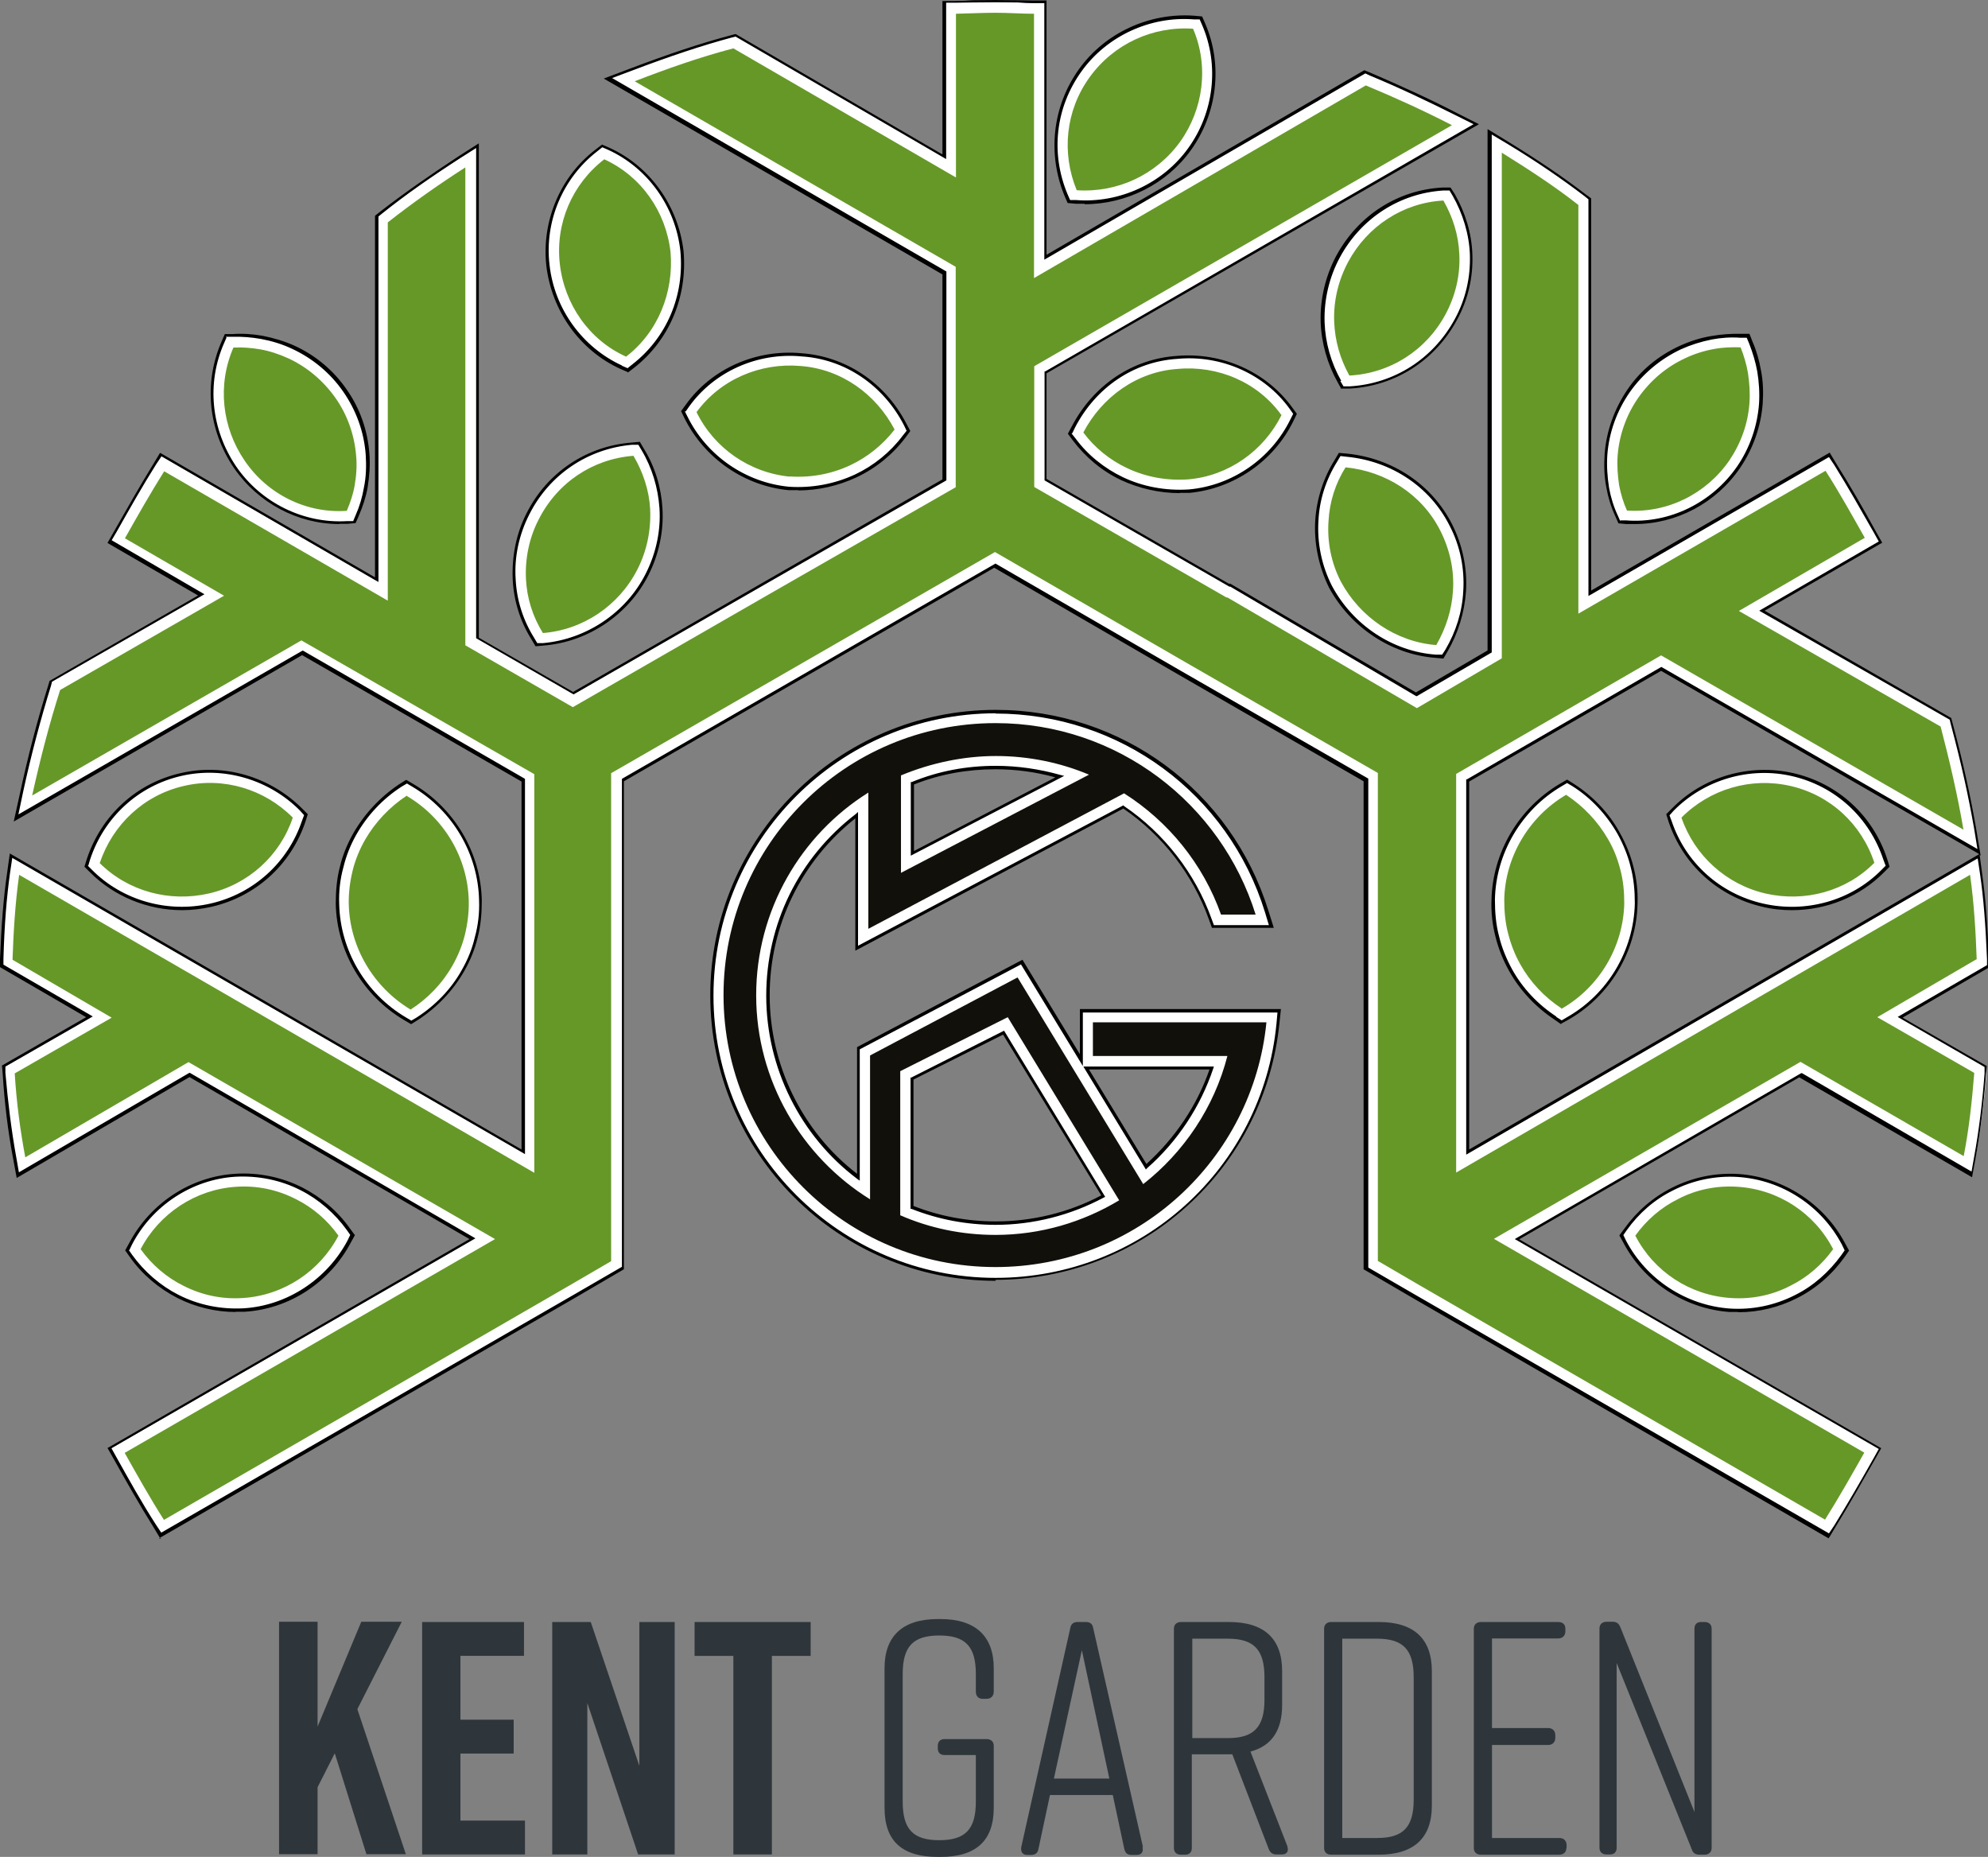 <?xml version="1.0" encoding="UTF-8"?>
<svg xmlns="http://www.w3.org/2000/svg" id="katman_1" version="1.1" viewBox="0 0 81 75.65">
  <rect x="0" y="0" width="81" height="75.65" fill="#808080" stroke="none"/>
  <defs>
    <style> .st0 { fill: #12100b; } .st0, .st1, .st2, .st3 { fill-rule: evenodd; } .st1 { fill: #fff; } .st2 { fill: #669828; } .st3 { fill: #2e363b; } </style>
  </defs>
  <g>
    <path class="st1" d="M43.19,31.64c-.85-.24-1.72-.37-2.62-.37-1.16,0-2.31.22-3.39.63v2.86l6.01-3.13h0ZM37.15,49.19c1.09.43,2.24.65,3.41.65,1.54,0,3.03-.37,4.38-1.09l-4.07-6.67-3.74,1.87v5.25h.01ZM44.25,43.5l2.44,4.02c1.24-1.08,2.16-2.47,2.67-4.02h-5.12ZM45.77,32.87l-10.87,5.75v-5.42c-2.27,1.75-3.62,4.44-3.62,7.36s1.38,5.66,3.69,7.4v-5.26l6.65-3.51,2.43,4v-2h8.06s-.06.5-.06.5c-.57,5.91-5.56,10.42-11.5,10.42-6.38,0-11.56-5.17-11.56-11.56s5.17-11.56,11.56-11.56c5.07,0,9.54,3.31,11.04,8.13l.19.62h-2.39l-.11-.32c-.66-1.85-1.91-3.45-3.54-4.56h.01ZM49.04.99c.7,1.67.47,3.61-.59,5.07s-2.82,2.29-4.63,2.16h-.29l-.11-.29c-.7-1.7-.49-3.59.59-5.07,1.06-1.47,2.82-2.29,4.63-2.16h.29l.11.29ZM65.85,21.01c-.16-.36-.29-.75-.36-1.15-.09-.45-.1-.89-.07-1.35.07-.93.39-1.83.92-2.59.53-.76,1.26-1.37,2.1-1.75.4-.19.85-.33,1.28-.4.39-.07.79-.1,1.18-.09h.3l.11.29c.16.37.26.75.33,1.15.07.45.1.89.07,1.34-.07.92-.37,1.81-.91,2.57-1.03,1.49-2.77,2.37-4.58,2.24h-.29l-.11-.27h.03ZM76.7,35.5c-1.28,1.29-3.13,1.8-4.89,1.38-1.75-.4-3.19-1.7-3.77-3.41l-.1-.27.2-.22c1.28-1.29,3.13-1.84,4.89-1.42,1.78.42,3.19,1.71,3.77,3.45l.09.27-.2.2h.01ZM63.37,41.49c-.75-.5-1.38-1.16-1.83-1.95-.24-.42-.42-.88-.55-1.35-.13-.49-.19-1.01-.17-1.51.04-1.93,1.09-3.71,2.76-4.69l.26-.14.24.16c.78.49,1.41,1.18,1.87,1.97.24.43.42.88.55,1.35.13.49.19.99.17,1.49-.04,1.94-1.11,3.72-2.8,4.69l-.26.14s-.24-.16-.24-.16ZM47.96,14.57c1.8-.16,3.58.6,4.64,2.07l.17.23-.13.26c-.8,1.62-2.39,2.73-4.18,2.89h0c-.93.06-1.88-.1-2.73-.5-.78-.37-1.44-.92-1.95-1.6l-.17-.24.14-.26c.83-1.61,2.4-2.72,4.23-2.85h-.01ZM54.56,15.55c-.42-.73-.65-1.57-.68-2.41-.03-.92.19-1.85.62-2.67.86-1.6,2.46-2.66,4.28-2.76h.29l.14.23c.43.73.68,1.57.72,2.41.04.93-.17,1.85-.62,2.67-.86,1.61-2.49,2.66-4.31,2.76h-.29l-.14-.24h-.01ZM54.87,18.55c1.8.19,3.41,1.22,4.23,2.83.43.83.62,1.77.56,2.72-.06.85-.32,1.68-.75,2.41l-.14.26-.3-.03c-1.81-.14-3.41-1.24-4.27-2.83h0c-.42-.83-.62-1.77-.55-2.7.06-.86.33-1.68.78-2.41l.16-.26.3.03h-.01ZM75.06,51.18c-.5.69-1.15,1.25-1.91,1.64-.83.42-1.77.62-2.69.56-1.81-.13-3.43-1.19-4.27-2.8l-.13-.26.17-.24c.5-.69,1.15-1.25,1.91-1.64.83-.42,1.77-.62,2.69-.56,1.81.13,3.43,1.19,4.27,2.8l.13.26s-.17.24-.17.24ZM14.16,21.28c-1.83.13-3.56-.75-4.58-2.24-1.03-1.49-1.24-3.41-.5-5.07l.11-.27h.3c.4-.03.79,0,1.19.07.45.09.88.22,1.28.4.85.39,1.57.99,2.1,1.75.53.76.85,1.67.92,2.59.03.45,0,.91-.07,1.35-.07.39-.19.78-.36,1.15l-.11.26h-.29.01ZM3.59,35.01c.57-1.74,1.98-3.03,3.77-3.45,1.77-.42,3.62.14,4.89,1.42l.2.22-.1.27c-.57,1.71-2.01,2.99-3.77,3.41-1.75.4-3.62-.1-4.89-1.38l-.2-.2.09-.27h.01ZM16.51,41.5c-1.65-.98-2.72-2.76-2.76-4.69,0-.5.04-1.01.17-1.49.11-.47.3-.92.55-1.35.45-.8,1.09-1.48,1.87-1.97l.24-.16.26.14c1.65.98,2.72,2.76,2.76,4.69,0,.5-.04,1.02-.17,1.51-.11.47-.3.92-.55,1.35-.45.79-1.09,1.47-1.87,1.95l-.24.16-.24-.14h-.01ZM32.64,14.44c1.83.13,3.39,1.24,4.23,2.85l.14.26-.19.24c-.52.69-1.19,1.24-1.97,1.6-.83.4-1.78.57-2.72.5h0c-1.8-.16-3.39-1.26-4.18-2.89l-.13-.26.17-.23c1.06-1.48,2.85-2.24,4.66-2.07h-.01ZM25.31,14.96c-1.65-.76-2.77-2.34-2.98-4.15-.2-1.8.55-3.58,1.98-4.69l.23-.17.26.11c1.65.76,2.77,2.34,2.98,4.14h0c.16,1.8-.56,3.58-1.98,4.69l-.23.17-.26-.11h0ZM21.7,26.02c-.45-.73-.7-1.57-.76-2.41-.04-.93.16-1.84.57-2.67.82-1.62,2.41-2.7,4.24-2.85l.29-.03.16.24c.43.72.69,1.54.75,2.39.06.93-.14,1.87-.56,2.7-.82,1.61-2.43,2.7-4.24,2.85l-.29.03s-.16-.24-.16-.24ZM5.32,50.67c.83-1.61,2.46-2.67,4.27-2.8.93-.06,1.87.13,2.69.56.76.39,1.41.95,1.91,1.64l.17.24-.13.26c-.83,1.61-2.46,2.67-4.27,2.8-.93.06-1.87-.13-2.69-.56-.76-.39-1.41-.95-1.91-1.64l-.17-.24s.13-.26.13-.26ZM77.45,41.46l3.49,2v.3c-.1,1.15-.24,2.3-.46,3.45l-.13.66-7-4.04-11.54,6.67,14.79,8.54-.23.4c-.52.93-1.05,1.85-1.61,2.75l-.24.39-16.94-9.79-1.91-1.12v-19.88l-7.57-4.37-7.55-4.37-15.16,8.74v19.88l-1.91,1.12-16.93,9.79-.24-.39c-.56-.91-1.09-1.83-1.61-2.75l-.23-.4,14.79-8.54-11.54-6.67-7,4.08-.11-.66c-.22-1.15-.36-2.31-.43-3.48v-.3l3.48-2L.06,39.39v-.29c.04-1.18.11-2.36.29-3.52l.1-.69,20.87,12.06v-15.15l-9.01-5.17L.65,33.35l.23-1.05c.32-1.47.69-2.92,1.14-4.34l.06-.17,6.12-3.52-3.74-2.17.23-.4c.52-.93,1.05-1.85,1.61-2.75l.24-.39,8.8,5.1v-14.82l.19-.14c1.03-.8,2.1-1.55,3.2-2.26l.73-.47v20.05l3.91,2.24,7.59-4.37,7.55-4.33v-8.44l-13.71-7.92.93-.36c1.34-.5,2.69-.98,4.07-1.35l.19-.06,8.52,4.94V.08h.47c.53-.01,1.08-.04,1.61-.04s1.05.03,1.57.04h.46v10.42l13.01-7.55.22.09c1.19.5,2.37,1.06,3.54,1.64l.78.4-17.55,10.12v4.37l7.49,4.3h.04l7.59,4.44,2.99-1.74V5.4l.72.45c1.09.66,2.16,1.37,3.16,2.16l.19.14v16.07l9.76-5.65.24.39c.56.91,1.09,1.83,1.61,2.75l.23.4-4.83,2.8,7.67,4.41.04.19c.37,1.41.7,2.82.95,4.24l.17.99-12.96-7.47-7.88,4.56v15.15l20.83-12.06.1.69c.17,1.16.24,2.34.27,3.51v.29l-3.56,2.08h.03Z"></path>
    <path d="M6.52,62.66l-.27-.45c-.57-.91-1.09-1.83-1.61-2.76l-.26-.46.06-.03,14.69-8.48-11.41-6.6-7.04,4.11-.14-.76c-.22-1.15-.36-2.33-.43-3.49l-.03-.33,3.43-1.97L0,39.4v-.32c.06-1.42.14-2.5.29-3.52l.11-.79,20.85,12.06v-14.99l-8.94-5.15L.56,33.47l.26-1.18c.32-1.48.7-2.95,1.14-4.35l.06-.2,6.05-3.48-3.69-2.14.26-.46c.53-.93,1.05-1.85,1.61-2.76l.27-.45.06.03,8.7,5.04v-14.73l.2-.16c.98-.76,2.03-1.49,3.2-2.26l.83-.53v20.14l3.84,2.21,7.55-4.35,7.5-4.31v-8.35l-13.8-7.98,1.06-.4c1.58-.6,2.87-1.03,4.07-1.35l.22-.06h.03l8.42,4.9V.04h.53c.23,0,.46-.01.69-.03.6-.01,1.24-.01,1.83,0,.22,0,.45.01.66.01h.53v10.36l12.95-7.52.24.1c1.21.52,2.4,1.06,3.54,1.65l.89.45-17.62,10.15v4.3l7.43,4.27h.06l7.56,4.43,2.92-1.71V5.26l.82.5c1.22.75,2.26,1.45,3.18,2.16l.22.16v15.98l9.72-5.62.27.45c.57.91,1.09,1.81,1.61,2.76l.26.46-4.79,2.77,7.6,4.37.06.22c.45,1.68.73,3,.95,4.25l.19,1.14-.04-.03.1.75c.14,1.02.23,2.1.27,3.52v.32l-3.51,2.04,3.43,1.97-.03.33c-.09,1.19-.23,2.36-.43,3.45l-.14.75-7.04-4.07-11.41,6.6,14.75,8.51-.26.46c-.53.93-1.05,1.85-1.61,2.76l-.27.45-.06-.03-16.94-9.79-1.95-1.14v-19.88l-7.55-4.35-7.5-4.35-15.09,8.7v19.88l-1.95,1.14-16.99,9.82.09.03ZM55.75,51.64l1.88,1.09,16.89,9.74.22-.33c.56-.91,1.08-1.81,1.61-2.75l.2-.36-14.83-8.55.1-.06,11.57-6.7h.03l6.91,4.01.1-.57c.2-1.09.34-2.24.43-3.43v-.26l-3.54-2.04,3.64-2.11v-.24c-.06-1.42-.14-2.5-.29-3.51l-.09-.6-20.84,12.07v-15.29h.03l7.92-4.58,12.88,7.42-.14-.86c-.22-1.25-.5-2.56-.95-4.24l-.04-.17-7.76-4.44,4.87-2.82-.2-.36c-.53-.93-1.05-1.85-1.61-2.75l-.22-.33-9.8,5.66V8.12l-.16-.13c-.92-.7-1.95-1.41-3.16-2.14l-.62-.37v21.1l-3.05,1.78h-.03l-7.57-4.46h-.04l-7.53-4.33v-4.44h.03l17.45-10.07-.68-.34c-1.14-.57-2.33-1.14-3.54-1.64l-.19-.09-13.08,7.59V.13h-.4c-.23,0-.45-.01-.68-.03-.6-.01-1.22-.01-1.83,0-.23,0-.46.01-.69.01h-.4v6.37L29.97,1.49l-.16.04c-1.19.32-2.49.75-4.07,1.35l-.8.3,13.62,7.88v8.51l-7.57,4.34-7.62,4.38-3.97-2.29V6.03l-.63.4c-1.18.76-2.23,1.49-3.19,2.26l-.16.13v14.89l-8.84-5.12-.22.33c-.56.89-1.08,1.81-1.61,2.75l-.2.34,3.78,2.2-6.21,3.56-.04.16c-.43,1.39-.82,2.86-1.14,4.34l-.19.91,11.57-6.67h.03l9.04,5.22v15.29l-.1-.06L.5,34.95l-.09.6c-.14,1.01-.23,2.1-.27,3.51v.24l3.64,2.11-3.56,2.04v.26c.1,1.15.24,2.33.45,3.48l.1.57,6.94-4.05h.03l11.63,6.74-14.83,8.55.2.36c.52.93,1.03,1.85,1.61,2.75l.22.33,16.89-9.74,1.88-1.09v-19.88l15.22-8.77,7.57,4.38,7.62,4.38v19.91ZM59.86,31.84v14.99l20.78-12.03-.04-.03-12.92-7.44s-7.82,4.51-7.82,4.51ZM70.81,53.45h-.34c-1.81-.13-3.48-1.21-4.33-2.83l-.16-.29.2-.27c.5-.7,1.16-1.28,1.94-1.67.85-.43,1.78-.62,2.73-.56,1.81.13,3.48,1.21,4.33,2.83l.16.29-.19.27c-.5.7-1.16,1.28-1.94,1.67-.73.37-1.55.57-2.37.57h-.03ZM66.14,50.31l.11.23c.83,1.58,2.44,2.64,4.23,2.77.92.06,1.84-.13,2.66-.55.75-.37,1.39-.95,1.88-1.62l.14-.2-.11-.23c-.83-1.58-2.44-2.64-4.23-2.76-.92-.06-1.84.13-2.66.55-.75.37-1.39.93-1.88,1.62l-.14.2h0ZM9.6,53.45c-.82,0-1.64-.2-2.37-.57-.76-.39-1.44-.96-1.94-1.67l-.19-.27.16-.29c.85-1.62,2.5-2.72,4.33-2.83.93-.06,1.88.13,2.73.56.76.39,1.44.96,1.94,1.67l.2.27-.16.29c-.85,1.62-2.5,2.72-4.33,2.83h-.37ZM5.25,50.93l.14.2c.49.68,1.15,1.25,1.88,1.62.82.42,1.74.6,2.66.55,1.77-.11,3.39-1.18,4.23-2.76l.11-.23-.14-.2c-.49-.68-1.15-1.25-1.88-1.62-.82-.42-1.74-.6-2.66-.55-1.77.11-3.39,1.18-4.21,2.76l-.11.23h-.01ZM40.57,52.18c-6.41,0-11.63-5.22-11.63-11.63s5.22-11.63,11.63-11.63c5.13,0,9.59,3.29,11.11,8.18l.22.7h-2.52l-.13-.36c-.65-1.81-1.88-3.41-3.48-4.5l-10.92,5.79v-5.39c-2.21,1.75-3.49,4.38-3.49,7.21s1.32,5.55,3.56,7.27v-5.16l6.74-3.56,2.34,3.85v-1.84h8.19s-.06.57-.06.57c-.29,2.87-1.62,5.52-3.77,7.46-2.14,1.94-4.92,3-7.8,3h0ZM40.57,29.06c-6.34,0-11.5,5.16-11.5,11.5s5.16,11.5,11.5,11.5c5.94,0,10.87-4.46,11.44-10.36l.04-.45h-7.93v2.18l-2.52-4.14-6.57,3.46v5.35l-.1-.07c-2.33-1.75-3.71-4.54-3.71-7.46s1.32-5.62,3.64-7.4l.1-.09v5.45l10.81-5.72.03.03c1.64,1.11,2.9,2.75,3.56,4.58l.1.27h2.24l-.16-.53c-1.49-4.83-5.91-8.09-10.98-8.09h0ZM40.57,49.9c-1.19,0-2.34-.22-3.43-.65h-.04v-5.35h.03l3.78-1.91,4.12,6.77-.06.03c-1.35.72-2.87,1.11-4.41,1.11h.01ZM37.22,49.13c1.06.42,2.2.63,3.35.63,1.49,0,2.98-.36,4.3-1.06l-4-6.55-3.65,1.83v5.16ZM46.68,47.63l-2.54-4.18h5.32l-.03.09c-.52,1.55-1.45,2.96-2.69,4.05l-.06.06h0ZM44.37,43.57l2.34,3.85c1.16-1.05,2.06-2.37,2.57-3.85h-4.92ZM16.76,41.73l-.29-.17c-1.68-.99-2.75-2.8-2.79-4.74,0-.5.04-1.02.17-1.51.11-.47.3-.93.55-1.37.46-.8,1.11-1.49,1.88-2l.27-.17.29.17c1.68.99,2.75,2.8,2.79,4.74,0,.52-.04,1.03-.17,1.52-.11.47-.3.93-.55,1.37-.45.79-1.11,1.48-1.88,1.98,0,0-.27.17-.27.17ZM16.58,31.92l-.22.13c-.76.49-1.39,1.16-1.84,1.95-.24.42-.42.88-.53,1.34-.13.47-.19.98-.17,1.48.04,1.9,1.08,3.66,2.72,4.63l.22.13.22-.13c.76-.49,1.41-1.16,1.84-1.94.24-.42.42-.86.53-1.34.13-.47.19-.98.17-1.49-.04-1.9-1.08-3.66-2.72-4.63l-.22-.13ZM63.61,41.73l-.27-.19c-.76-.5-1.41-1.19-1.85-1.98-.24-.43-.43-.89-.55-1.37-.13-.49-.19-1.01-.17-1.52.04-1.94,1.11-3.75,2.79-4.74l.29-.17.27.17c.78.5,1.44,1.19,1.88,2,.24.43.43.89.55,1.37.13.49.19,1.01.17,1.51-.04,1.95-1.12,3.77-2.83,4.74l-.29.16v.03ZM63.41,41.43l.22.14.22-.13c1.67-.95,2.72-2.73,2.76-4.64,0-.5-.04-.99-.17-1.48-.11-.46-.3-.92-.53-1.34-.45-.79-1.08-1.47-1.84-1.95l-.22-.13-.22.13c-1.64.96-2.69,2.75-2.72,4.63,0,.5.04,1.01.17,1.49.11.46.3.92.53,1.34.43.78,1.06,1.44,1.81,1.93h-.01ZM73.01,37.08c-.4,0-.8-.04-1.21-.14-1.8-.42-3.22-1.71-3.81-3.45l-.1-.32.23-.23c1.28-1.31,3.18-1.85,4.96-1.44,1.81.42,3.23,1.72,3.81,3.49l.1.32-.23.23c-.98.99-2.34,1.54-3.75,1.54ZM68.02,33.21l.09.24c.57,1.7,1.97,2.96,3.72,3.36,1.74.4,3.59-.11,4.83-1.37l.17-.17-.09-.24c-.57-1.72-1.95-3-3.72-3.41-1.72-.4-3.58.14-4.83,1.41l-.17.19h0ZM7.42,37.08c-1.39,0-2.76-.55-3.75-1.54l-.23-.23.1-.32c.59-1.77,2.01-3.08,3.81-3.49,1.77-.42,3.66.14,4.96,1.44l.23.23-.1.32c-.59,1.74-2.01,3.03-3.81,3.45-.4.09-.8.14-1.21.14ZM3.58,35.27l.17.17c1.24,1.25,3.09,1.77,4.83,1.37,1.75-.4,3.15-1.67,3.72-3.36l.09-.24-.17-.19c-1.25-1.26-3.1-1.81-4.83-1.41-1.75.4-3.15,1.68-3.72,3.41l-.07.24h-.01ZM37.11,34.88v-3.02h.04c1.09-.45,2.24-.66,3.42-.66.89,0,1.78.13,2.63.37l.16.04-6.25,3.25h0ZM37.24,31.95v2.72l5.76-3c-.79-.22-1.61-.33-2.44-.33-1.15,0-2.27.2-3.32.62ZM58.81,26.83l-.33-.03c-1.8-.14-3.45-1.24-4.33-2.86h0c-.43-.88-.62-1.83-.56-2.76.06-.86.33-1.71.79-2.44l.17-.29.33.03c1.87.19,3.46,1.26,4.28,2.87.43.85.63,1.8.57,2.75-.06.85-.32,1.7-.75,2.44l-.17.29h-.01ZM54.61,18.59l-.13.22c-.45.72-.72,1.55-.76,2.39-.06.92.13,1.84.55,2.67.86,1.6,2.47,2.67,4.23,2.8h.26l.13-.2c.43-.73.69-1.55.73-2.39.06-.92-.13-1.85-.56-2.67-.79-1.57-2.36-2.62-4.17-2.8l-.26-.03h-.01ZM21.82,26.33l-.17-.29c-.46-.73-.72-1.58-.76-2.44-.04-.92.14-1.87.57-2.7.83-1.65,2.44-2.73,4.28-2.87l.33-.03.17.29c.45.73.7,1.57.75,2.41.06.93-.14,1.88-.57,2.73-.82,1.62-2.47,2.73-4.28,2.87l-.33.03h.01ZM21.76,25.98l.13.22h.24c1.77-.16,3.38-1.24,4.18-2.83.42-.83.62-1.75.56-2.67-.06-.83-.3-1.64-.73-2.36l-.13-.22h-.26c-1.8.16-3.36,1.21-4.18,2.83-.42.82-.62,1.74-.56,2.64.04.85.3,1.67.75,2.39h0ZM13.83,21.35c-1.7,0-3.32-.86-4.3-2.29-1.05-1.54-1.24-3.46-.5-5.15l.13-.3h.33c.4-.03.8,0,1.21.07.45.09.89.22,1.29.4.86.39,1.6,1.01,2.13,1.78.55.78.86,1.68.93,2.62.04.46,0,.92-.07,1.37-.07.4-.2.79-.36,1.16l-.13.3-.32.03h-.34ZM9.23,13.75l-.1.23c-.72,1.64-.53,3.51.49,5.02,1.02,1.49,2.76,2.34,4.53,2.23h.24l.1-.24c.16-.36.27-.73.34-1.14.09-.43.1-.89.07-1.34-.07-.92-.39-1.8-.92-2.56-.52-.75-1.24-1.35-2.08-1.74-.4-.19-.83-.32-1.26-.4-.39-.07-.78-.1-1.18-.09h-.26l.03.03ZM66.6,21.35h-.34l-.32-.03-.13-.3c-.17-.37-.29-.76-.36-1.16-.09-.45-.1-.91-.07-1.37.07-.93.4-1.84.93-2.62.53-.78,1.26-1.38,2.13-1.78.42-.19.85-.33,1.29-.4.4-.07.8-.1,1.21-.09h.34l.13.33c.16.37.27.76.34,1.16.09.45.1.91.07,1.35-.07.93-.39,1.84-.92,2.62-.98,1.44-2.6,2.29-4.3,2.29h-.01ZM66.01,21.2h.24c1.77.14,3.51-.72,4.53-2.2.52-.76.82-1.64.89-2.54.03-.45,0-.89-.07-1.32-.07-.39-.19-.78-.33-1.14l-.1-.24h-.26c-.39-.03-.79,0-1.16.07-.45.09-.86.22-1.26.4-.83.39-1.55.99-2.08,1.74-.53.76-.85,1.64-.92,2.56-.03.45,0,.89.07,1.34.07.39.19.78.36,1.14l.1.23v-.03ZM48.07,20.09c-.83,0-1.65-.19-2.39-.53-.78-.37-1.45-.93-1.97-1.62l-.2-.27.16-.3c.88-1.68,2.47-2.75,4.28-2.87,1.85-.16,3.65.65,4.7,2.1l.19.26-.14.29c-.8,1.64-2.43,2.76-4.24,2.93h-.39v.03ZM43.66,17.66l.16.2c.5.68,1.18,1.22,1.93,1.58.82.39,1.75.56,2.69.5,1.77-.16,3.35-1.25,4.14-2.86l.11-.22-.14-.2c-1.02-1.42-2.79-2.21-4.58-2.04h0c-1.77.11-3.32,1.16-4.17,2.8l-.11.23h-.01ZM32.51,19.97h-.37c-1.81-.17-3.43-1.29-4.25-2.93l-.14-.29.19-.26c1.05-1.47,2.86-2.27,4.71-2.1,1.81.13,3.41,1.19,4.28,2.87l.16.3-.2.27c-.52.69-1.21,1.25-2,1.62-.73.34-1.55.53-2.37.53v-.03ZM27.9,16.75l.11.22c.79,1.6,2.37,2.69,4.14,2.86.93.06,1.85-.11,2.69-.5.76-.36,1.44-.91,1.94-1.58l.16-.2-.11-.23c-.85-1.64-2.41-2.69-4.17-2.8h0c-1.8-.17-3.56.62-4.58,2.04l-.14.2h-.03ZM54.66,15.86l-.16-.29c-.42-.75-.66-1.6-.69-2.44-.03-.93.19-1.87.63-2.7.89-1.65,2.5-2.69,4.33-2.79h.33l.17.26c.43.75.69,1.6.72,2.44.04.93-.17,1.87-.63,2.7-.89,1.65-2.52,2.69-4.37,2.79h-.33v.03ZM54.61,15.52l.13.22h.26c1.81-.11,3.39-1.12,4.27-2.73.45-.82.65-1.72.62-2.64-.03-.83-.29-1.67-.7-2.39l-.13-.22h-.24c-1.78.11-3.36,1.12-4.23,2.73-.43.8-.65,1.72-.62,2.64.03.83.26,1.65.68,2.39h-.03ZM25.58,15.16l-.3-.13c-1.65-.75-2.8-2.36-3.02-4.2-.2-1.81.56-3.64,2.01-4.74l.26-.2.3.13c1.65.75,2.8,2.36,3.02,4.2.17,1.88-.59,3.65-2.01,4.76l-.26.2h0ZM25.34,14.9l.23.1.2-.16c1.39-1.08,2.13-2.8,1.95-4.63-.2-1.8-1.34-3.38-2.95-4.11l-.23-.1-.2.16c-1.41,1.09-2.16,2.86-1.95,4.63.2,1.8,1.34,3.36,2.95,4.1h0ZM44.19,8.3h-.36l-.33-.03-.13-.3c-.7-1.71-.49-3.64.59-5.15,1.06-1.48,2.86-2.31,4.69-2.18l.33.03.13.3c.72,1.68.49,3.65-.59,5.15-.99,1.38-2.63,2.2-4.33,2.2h0ZM43.58,8.15h.26c1.78.14,3.54-.68,4.57-2.11,1.05-1.45,1.28-3.38.57-5.02h0l-.1-.23h-.24c-1.78-.14-3.54.68-4.57,2.11-1.06,1.47-1.28,3.33-.57,5.02l.1.23h-.01Z"></path>
    <path class="st2" d="M48.61,1.17c-1.65-.11-3.23.62-4.21,1.97s-1.16,3.08-.53,4.61c1.65.11,3.23-.62,4.21-1.97.96-1.34,1.18-3.1.53-4.61M70.91,14.15c-.36-.01-.72,0-1.08.07-.4.07-.8.2-1.16.37-.78.36-1.42.91-1.91,1.6-.49.7-.78,1.51-.85,2.36-.03.4,0,.82.06,1.22.07.36.17.7.32,1.03,1.65.11,3.23-.68,4.17-2.04.47-.7.76-1.49.82-2.34.03-.4,0-.82-.06-1.22-.06-.36-.17-.72-.3-1.05ZM76.37,35.15c-.52-1.58-1.8-2.76-3.42-3.13-1.61-.37-3.29.13-4.44,1.29.53,1.55,1.83,2.72,3.42,3.09,1.61.37,3.29-.09,4.44-1.25ZM63.62,41.1c1.54-.88,2.52-2.52,2.56-4.3,0-.46-.04-.92-.16-1.37-.11-.43-.27-.85-.5-1.24-.42-.73-1.01-1.35-1.71-1.81-1.51.89-2.49,2.53-2.52,4.28,0,.46.04.93.16,1.38.11.43.27.85.49,1.24.4.72.98,1.34,1.68,1.8h0ZM52.21,16.91c-.96-1.34-2.59-2.03-4.23-1.88h0c-1.65.11-3.08,1.14-3.84,2.59.46.62,1.08,1.12,1.78,1.45.78.37,1.64.52,2.49.46,1.64-.14,3.08-1.16,3.81-2.63h-.01ZM58.81,8.17c-1.65.09-3.1,1.05-3.88,2.5-.4.75-.6,1.58-.57,2.43.03.78.24,1.52.62,2.2,1.67-.09,3.13-1.03,3.92-2.5.4-.75.6-1.58.56-2.43-.03-.78-.26-1.52-.65-2.2ZM54.83,19.03c-.42.66-.66,1.42-.7,2.2-.06.85.11,1.7.5,2.46.78,1.45,2.24,2.46,3.89,2.59.39-.68.63-1.42.68-2.2.06-.86-.13-1.7-.52-2.47-.75-1.48-2.23-2.41-3.85-2.57ZM74.69,50.89c-.76-1.47-2.23-2.43-3.88-2.54-.85-.06-1.7.11-2.44.5-.69.34-1.29.86-1.74,1.49.76,1.47,2.23,2.43,3.88,2.54.85.06,1.7-.11,2.44-.5.69-.34,1.29-.86,1.74-1.49ZM14.13,20.81c.14-.33.26-.68.32-1.03.07-.4.1-.82.06-1.22-.07-.85-.36-1.67-.85-2.36s-1.15-1.25-1.91-1.6c-.37-.17-.76-.3-1.16-.37-.36-.06-.72-.09-1.08-.07-.66,1.52-.47,3.25.46,4.61.93,1.37,2.52,2.16,4.17,2.04ZM4.05,35.15c1.16,1.16,2.85,1.62,4.46,1.25,1.61-.37,2.9-1.54,3.42-3.09-1.15-1.16-2.83-1.67-4.44-1.29-1.62.37-2.9,1.57-3.42,3.13h-.01ZM16.58,32.41c-.7.46-1.29,1.08-1.71,1.81-.22.39-.39.8-.5,1.24-.11.45-.17.91-.16,1.37.04,1.77,1.01,3.39,2.52,4.3.7-.45,1.29-1.06,1.71-1.8.22-.39.39-.8.5-1.24.11-.45.17-.92.16-1.38-.04-1.77-1.01-3.39-2.52-4.28h0ZM32.18,19.41c.85.06,1.71-.1,2.47-.46.7-.33,1.32-.83,1.8-1.45-.76-1.45-2.18-2.47-3.84-2.59h0c-1.64-.14-3.26.55-4.23,1.88.72,1.47,2.16,2.47,3.81,2.63h-.01ZM27.32,10.26c-.19-1.64-1.19-3.08-2.7-3.77-1.31,1.01-2,2.62-1.81,4.27.19,1.64,1.19,3.09,2.7,3.77,1.31-1.01,1.95-2.63,1.81-4.27ZM25.8,18.57c-1.65.13-3.09,1.09-3.85,2.59-.39.75-.56,1.6-.52,2.43.04.78.27,1.52.69,2.2,1.64-.13,3.1-1.12,3.85-2.59.39-.76.56-1.61.52-2.46-.04-.76-.29-1.51-.68-2.17h-.01ZM5.73,50.89c.45.63,1.05,1.15,1.74,1.49.76.39,1.6.56,2.44.5,1.65-.11,3.12-1.09,3.88-2.54-.45-.63-1.05-1.15-1.74-1.49-.76-.39-1.6-.56-2.44-.5-1.65.11-3.12,1.09-3.88,2.54ZM80.54,39.1c-.04-1.15-.11-2.31-.27-3.46l-20.94,12.13v-16.24l8.35-4.83,12.32,7.1c-.24-1.41-.57-2.82-.93-4.2l-8.22-4.71,5.13-2.98c-.52-.92-1.03-1.84-1.6-2.73l-10.07,5.82V8.35c-.99-.78-2.06-1.47-3.12-2.13v20.6l-3.46,2.03-7.72-4.51h-.04l-7.83-4.5v-4.92l17.02-9.82c-1.15-.59-2.31-1.12-3.51-1.62l-13.52,7.85V.56c-.52,0-1.03-.04-1.57-.04s-1.06.03-1.61.04v6.67L29.88,1.97c-1.37.36-2.7.83-4.02,1.34l13.08,7.56v8.98l-7.78,4.46-7.82,4.5-4.38-2.52V6.82c-1.09.7-2.14,1.44-3.16,2.24v15.41l-9.11-5.27c-.56.89-1.08,1.81-1.6,2.73l4.04,2.34-6.68,3.84c-.45,1.41-.82,2.85-1.14,4.3l10.97-6.32,9.49,5.45v16.24L.78,35.64c-.16,1.15-.23,2.3-.27,3.46l4.04,2.36-3.95,2.27c.07,1.15.22,2.3.43,3.42l6.65-3.88,12.49,7.21-15.09,8.71c.52.92,1.03,1.84,1.6,2.73l16.54-9.56,1.68-.98v-19.88l15.64-9.01,7.78,4.5,7.82,4.5v19.88l1.68.98,16.54,9.56c.56-.89,1.08-1.81,1.6-2.73l-15.09-8.71,12.49-7.21,6.65,3.84c.22-1.12.34-2.26.43-3.39l-3.95-2.27,4.04-2.36.03.03Z"></path>
    <path class="st0" d="M40.57,29.46c4.97,0,9.18,3.28,10.59,7.8h-1.41c-.73-2.06-2.14-3.79-3.95-4.94l-10.42,5.52v-5.55c-2.75,1.72-4.57,4.79-4.57,8.26s1.85,6.58,4.64,8.31v-5.86l6.01-3.18,5.12,8.42c1.65-1.29,2.89-3.12,3.43-5.22h-5.48v-1.37h7.07c-.55,5.59-5.27,9.97-11.04,9.97-6.12,0-11.08-4.96-11.08-11.08s4.96-11.08,11.08-11.08M36.68,49.51c1.19.52,2.5.8,3.88.8,1.84,0,3.56-.52,5.04-1.41l-4.54-7.46-4.38,2.2v5.85h0ZM44.37,31.56c-1.16-.49-2.46-.76-3.79-.76s-2.67.29-3.87.79v3.97s7.66-4,7.66-4Z"></path>
  </g>
  <path class="st3" d="M57.6,68.32v4.99c0,1.12-.42,1.57-1.49,1.57h-1.42v-8.12h1.42c1.06,0,1.49.45,1.49,1.57M56.17,66.08h-1.93c-.17,0-.29.1-.29.27v8.94c0,.17.11.27.29.27h1.93c1.44,0,2.17-.68,2.17-2v-5.48c0-1.32-.73-2-2.17-2h0ZM50.03,70.81h-1.45v-4.05h1.45c1.06,0,1.49.45,1.49,1.57v.91c0,1.11-.42,1.57-1.49,1.57h0ZM52.46,75.23l-1.51-3.87c.86-.23,1.29-.86,1.29-1.9v-1.38c0-1.32-.73-2-2.17-2h-1.95c-.17,0-.29.1-.29.27v8.94c0,.17.11.27.29.27h.17c.17,0,.27-.1.27-.27v-3.82h1.65l1.48,3.85c.06.16.16.23.32.23h.22c.2,0,.29-.13.22-.33h.01ZM42.94,72.46l1.14-5.23,1.12,5.23h-2.26ZM46.57,75.25l-2.03-8.93c-.03-.17-.13-.24-.3-.24h-.33c-.16,0-.27.07-.3.24l-2,8.93c-.03.2.06.32.24.32h.16c.16,0,.27-.07.3-.24l.47-2.2h2.56l.47,2.2c.04.17.13.24.3.24h.2c.19,0,.29-.11.24-.32ZM40.2,70.85h-1.72c-.17,0-.27.11-.27.27v.11c0,.17.1.27.27.27h1.28v1.9c0,1.12-.42,1.57-1.49,1.57s-1.49-.45-1.49-1.57v-5.2c0-1.12.42-1.57,1.49-1.57s1.49.45,1.49,1.57v.72c0,.17.1.29.27.29h.17c.17,0,.29-.11.29-.29v-.96c0-1.29-.73-2-2.17-2h-.11c-1.44,0-2.17.7-2.17,2v5.69c0,1.37.73,2,2.17,2h.11c1.44,0,2.17-.65,2.17-2v-2.53c0-.16-.11-.27-.29-.27ZM33.04,66.08h-4.74v1.38h1.58v8.09h1.57v-8.09h1.58v-1.38h.01ZM65.87,75.28v-7.53l3.06,7.59c.04.14.14.22.32.22h.2c.17,0,.29-.1.29-.27v-8.94c0-.17-.11-.27-.29-.27h-.14c-.17,0-.27.1-.27.27v7.47l-3.02-7.53c-.06-.14-.14-.22-.32-.22h-.24c-.17,0-.29.1-.29.27v8.94c0,.17.11.27.29.27h.14c.17,0,.27-.1.27-.27ZM63.83,75.28v-.11c0-.17-.11-.29-.29-.29h-2.75v-3.79h2.29c.17,0,.29-.11.29-.29v-.11c0-.17-.11-.29-.29-.29h-2.29v-3.65h2.7c.17,0,.29-.11.29-.29v-.11c0-.17-.11-.27-.29-.27h-3.15c-.17,0-.29.1-.29.27v8.94c0,.17.11.27.29.27h3.19c.17,0,.29-.1.29-.27ZM23.93,75.55v-6.17l2.07,6.17h1.49v-9.47h-1.44v5.86l-1.98-5.86h-1.57v9.47h1.44-.01ZM21.39,75.55v-1.38h-2.63v-2.73h2.17v-1.38h-2.17v-2.6h2.59v-1.38h-4.15v9.47h4.2ZM16.54,75.55l-1.98-5.92,1.81-3.56h-1.65l-1.78,4.27v-4.27h-1.57v9.47h1.57v-2.73l.7-1.38,1.29,4.11h1.61Z"></path>
</svg>
